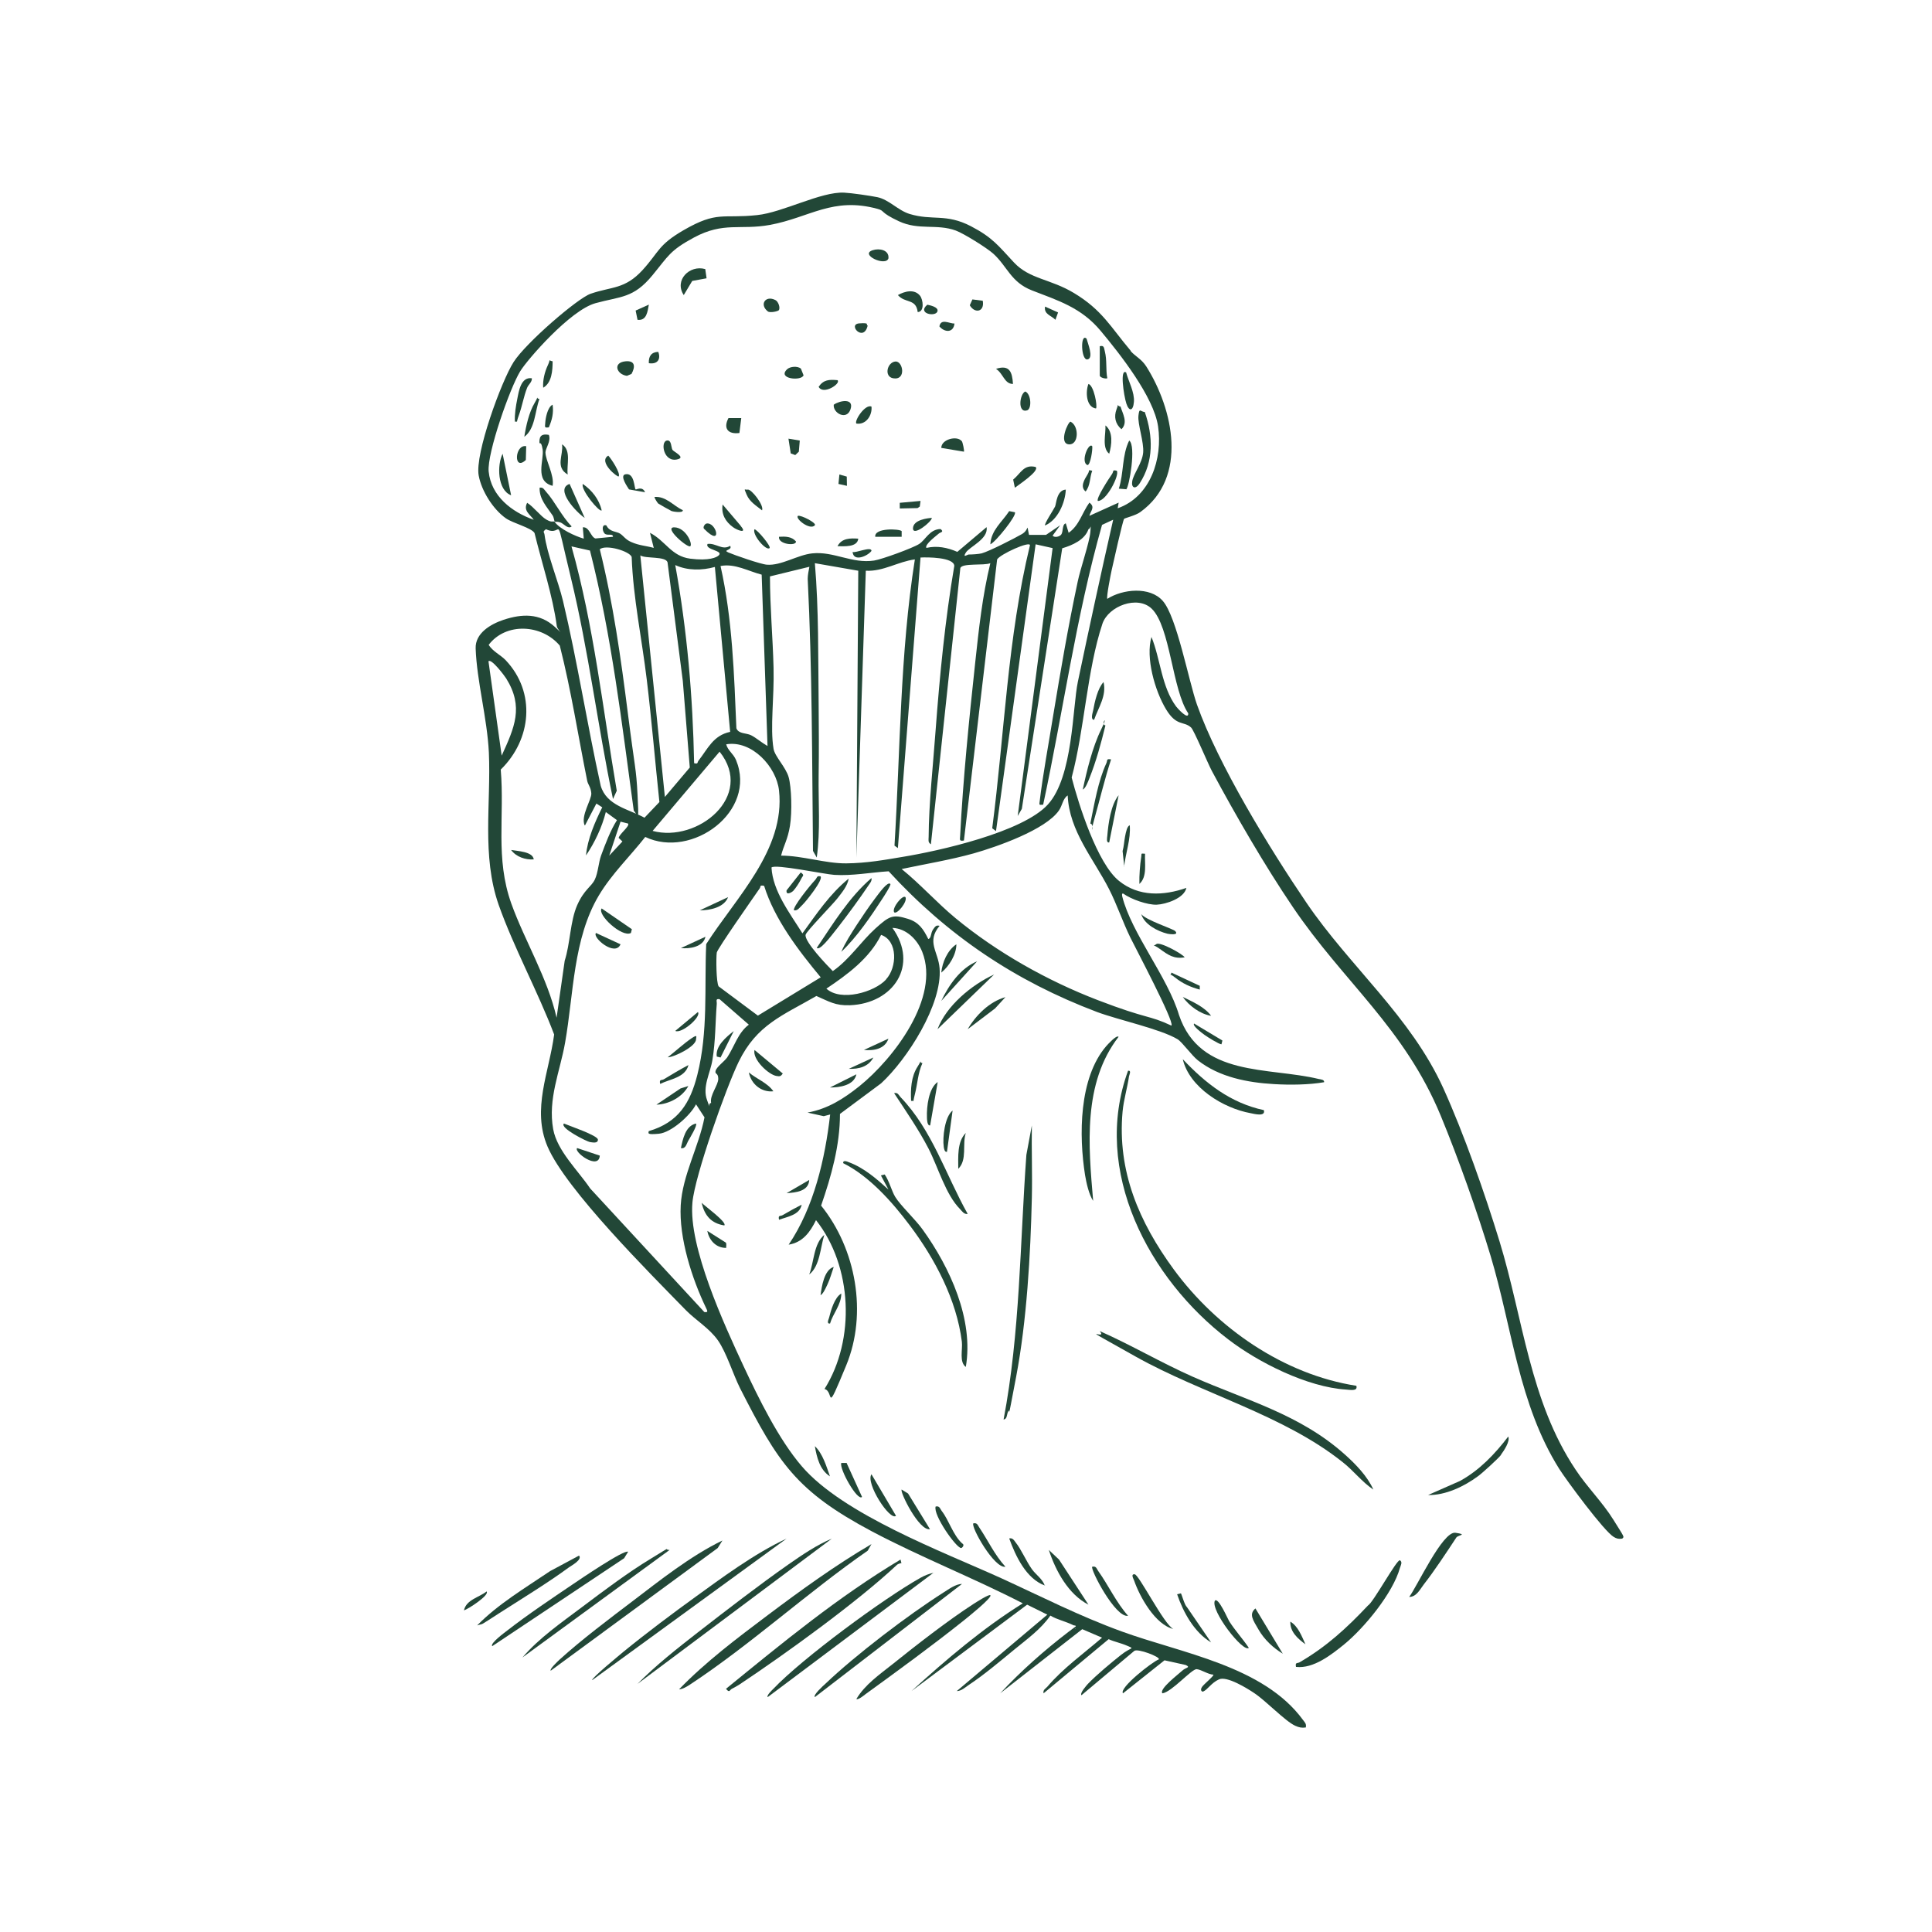 <?xml version="1.0" encoding="UTF-8"?>
<svg xmlns="http://www.w3.org/2000/svg" id="Ebene_1" version="1.1" viewBox="0 0 1024 1024">
  <defs>
    <style>
      .st0 {
        fill: #224737;
      }
    </style>
  </defs>
  <path class="st0" d="M599.3,186.1c2.4,2.8,5.7,4.1,8.3,8.2,14.2,22.5,22.3,58.7-3.2,77.1-2.4,1.8-8.3,3.2-8.6,3.6-.8,1.2-5.8,23.6-6.6,27.2-.5,2.2-2.9,14.4-2.3,15.2,8.1-5.2,22.6-6.7,29.4,1.1,7.4,8.4,13.7,42.3,18.1,54.9,11.3,31.9,38.7,76.6,58,105,23.1,34,55.3,60.3,72.6,98.4,10.9,24.1,22,55.7,29.8,81.2,12.5,40.8,16,84.5,40.2,120.8,6.1,9.3,14.3,17.3,20.2,26.8s5.8,8.8,4.6,9.9c-1.9.3-3,0-4.5-.9-5.1-3-24.9-29.8-28.9-36.1-21.5-34.3-24.9-74.6-36.3-112.7-7.1-23.6-17.1-51.7-26.5-74.5-19.3-46.6-51.5-70.8-78.4-110.6-14.9-22-30.3-48.6-42.9-72.1-2.1-3.9-9.5-21.7-11-23-3.9-3.6-7.7-.4-13.3-9.7-5.9-9.8-10.9-27.3-7.7-38.3,4.8,11.8,5.3,26.4,13.1,36.9.6.8,6.6,7.5,6.4,3.6-8.5-12.4-9.5-46-19.4-55.5-7.5-7.2-22.9-1.4-26.1,8-8.2,24.7-9.5,56.1-16.3,81.5,3.7,14.3,13.6,45.6,25.1,54.8,10.5,8.5,23.7,7.9,35.7,3.7-1.1,5.5-10.9,8.7-15.7,8.9s-13.5-2.8-17.8-5.9c-.8-.2-.6.9-.5,1.5,4.9,19.6,24.1,42.7,30.1,62.9,11.2,33.1,47.3,27.4,74.1,33.9,1,.2,3,.3,2.8,1.7-8.2,1.4-18.1,1.5-26.5,1-14.1-.8-29.1-3.7-40.4-12.6-3.4-2.7-8.4-9.8-10.8-11.2-9-5.4-31.3-10.2-42.6-14.4-43.4-16.4-79.2-40.5-110.5-74.6-9.4.6-19.4,2.5-28.8,1.9-5.1-.3-31.5-5.9-33.3-3.9.7,12.6,9.8,24.3,16.4,34.9,7.4-10.2,14.5-20.9,24.5-29-.6,3.9-3.6,7.4-6,10.5s-16.4,17.4-16.8,19.2c-.9,3.5,11.4,16.3,14.4,19.3,8.7-6,15-15.7,22.5-22.5s9.3-7.7,17.3-5.2c5.8,1.8,8.2,5.4,10.8,10.7,1.7-.4,1.2-3.1,2.5-5s1.8-2.4,3.5-2c-7.1,8.5-.7,13.6,0,22.5,1.5,19.2-17.2,48.3-31,61l-21.8,16.2c0,16.7-4.6,33-10,48.6,18.5,22.9,24.7,57.1,13.3,84.7s-6.2,13.7-11.5,12.5c16.5-26.2,14.8-65.1-4.5-89.5-3.1,6.3-7,11.8-14.5,13,13.4-19.8,19.3-45.5,22-69l-3.4.9-8.6-1.9c10.8-2,19.1-7.3,27.5-14,18.1-14.6,42.9-46.9,33.3-71.2-2.6-6.5-8.4-12.4-15.8-12.7,14.2,19.8.5,40.1-22.5,41-7.8.3-11.1-2-17.8-4.9-18,10.4-31.6,15.2-41.2,34.9-6.7,13.8-23.2,60.3-24.5,74.5-2.2,23.5,16.9,64.9,27.1,86.8,8,17.1,18.6,38.8,30.9,53.1,21.9,25.5,74.6,45.2,105.7,59.3,21.6,9.9,41.3,20,63.8,28.2,31.8,11.6,75.1,18.2,96.1,46.9,1,1.4,1.9,2,1.5,4-2.2.3-3.6,0-5.6-.9-5.3-2.4-15.5-13.2-21.7-17.3-3.7-2.5-14.5-9.2-18.7-7.3s-6,5.5-8.5,6.5c-.9,0-1.5-1-.5-2.5s6.5-5.9,6-6.5c-2.8-.1-6.2-2.6-8.8-2.9s-13.2,12.1-18.2,12.8c-2-2.2,8.6-10.2,10.5-12s4.7-1.6,1.9-3l-11.3-2.5-22,17.5c-2.3-2.8,15.8-16.9,19-18,.9-1.3-11.2-5.9-13-4.5l-28,23.5c-1-1.1,2.6-5.1,3.4-6,4.6-4.8,12.3-11.2,17.6-15.4s7.4-3,3.5-4.7-7.1-2.2-10.1-3.6l-34.5,28.7c-.4-1.9,1-2.4,2-3.5,8.2-9.7,19.4-17.7,29-26l-10.5-4.5-43.5,34c11-11.8,23.3-22.7,36.1-32.5s2.5-1.4,3.9-1.6c.5-2.6-.4-1.5-1.4-2.1-3.8-1.9-8.3-2.8-12-5-5,7.2-12.4,12.5-19.1,18-7.4,6.1-16.3,13.6-24.2,18.8-1.9,1.3-3.9,3.2-6.3,3.2l48-40.5-10.7-5.3-61.3,45.8c18.4-16.7,37.8-33.3,59-46.5-26.2-13.5-53.8-24.3-79.9-38.1-40.1-21.3-49.8-36.3-70-76-3.7-7.4-7.2-18.9-11.7-25.3s-11.8-10.7-17-16c-19-19.5-63.5-63.8-73.3-86.7-8.5-19.9.9-39.5,3.5-59.4-8.6-22.7-21.4-46.1-29.4-68.7-9.1-26-4-53.7-5.2-80.8-.9-18.2-6.4-37.9-7-55.1-.3-8.1,7.9-12.9,14.8-15.2,9.7-3.2,19.1-3.6,27.1,3.7s1.5,2.3,1.1-.4c-2.1-15.9-8-33.6-11.8-49.3-1.7-2.8-11.3-5.1-15.2-7.8-6.8-4.8-12.9-14.5-14.4-22.7-2.1-11.3,12-49.9,18.5-60.1s33.9-33.8,40.8-36.2c11.3-3.9,18.1-2.3,27.5-12.5,9-9.9,8.2-13.3,21.8-21.2,18-10.4,20.5-6,39-8,13.6-1.4,33.8-12.5,46.1-11.9,4,.2,13.6,1.6,17.6,2.4,6.2,1.3,10.9,7,17.1,8.9,12.2,3.7,19.2-.4,32.5,6.5,11.5,6,14.5,10.3,22.8,19.2s19.4,8.7,31.8,16.2c15,9,19.5,18.1,30,30.5ZM293.9,276.5c2.7,3.9,11,7.7,15.5,9l-.5-6c3.5-.4,4.1,5.1,6.7,5.9l9.3-.9c0-2.1-3.3-.2-4.6-1.9s-1.2-5,1.1-4.1c1.7,3.5,5.3,3.1,7.2,4.3s2.9,3.2,6,4.5c4.3,1.9,7.6,1.9,11.9,3.1l-2-8c8.3,4.3,11.3,12.4,21.3,13.7s14.2-.7,15.2-1.8c2.5-2.6-7.5-2.8-6-6,4.5-.6,7.8,3.6,12,1,1.4,2.4-4.2,2.1-1,3.5s17.3,6.3,20.5,6.5c7.6.6,16.2-5.2,24-6,11.5-1.2,21.1,5.6,32.8,3.8,4-.6,20.5-6.6,23.9-8.8s5.5-7.8,11.3-7.9c2.1,1.6-.1,1.7-.8,2.3-1.2,1.1-7.8,5.9-6.7,7.7,5.7-1.3,11.1-.2,16.4,2.1l15.5-13.1c1.1,6.3-9.1,10.4-11,13.5s.9,1,1.5,1c1.9,0,5.1-.2,6.9-.6,4.2-1.2,17.1-7.8,21.3-10.2s2.3-6.5,3.8.4h9c0,0,7.5-5.1,7.5-5.1l-4,5.5c1,1.2,3.6.6,4.5-.5,1.3-1.6.4-5.5,2.5-6l1.5,5c5.7-4,7.1-10.6,11-16,3.3,2.4.6,4.4,0,7l15.5-7-.5,3c17.4-6.1,23.9-26.4,21.4-43.4-2.3-15.7-20.2-38.4-30.4-50.6-10.3-12.4-22.6-16.1-36.5-21.5-11.2-4.4-12.9-12.6-20.5-19.5-3.5-3.1-15.5-10.6-19.8-12.2-10.1-3.7-19.6,0-30.1-4.9s-7.3-5.5-11.4-6.6c-23.8-6.5-35.9,4.6-57,8.5-15.9,2.9-24.5-1.8-40.3,6.7-12.8,6.9-13.5,9.7-22,20-10.1,12.3-16.8,11.1-30.2,14.8s-36.2,30-39.9,36.1c-5.4,8.8-17.6,43.4-16.7,53.1,1.3,13.1,12.3,21.5,23.9,25.6-2-2.9-5.7-4.8-3.5-9,3.3,2,7.2,7.2,10.2,8.9s3.1.7,4.4,1.1c-.3-.5-.4-2.2-1.1-3.3-3-4.5-7.1-8.6-6.9-14.7,1.9-.4,2.4,1,3.4,2.1,4.7,5.2,8.4,13.2,13.6,18.4-2,1.7-4.2-1.5-6-2.1s-2.4-.2-3-.4ZM589.9,275.5l-5.8,2.7c-13.8,48.6-20.6,98.9-31.2,148.3-1.7,0-2.2.6-1.9-1.4,1.8-15,4.8-30.8,7.2-45.8,3.9-23.6,8-47.6,13-71,1.4-6.8,6.3-21,6.7-26.3s.3-1.8-1-1.5c-1.9,5.6-8.5,8.5-13.9,10.1l-21.4,138.1-2.2,3.8,18.5-142-9-2-21,152-2-1.5c6.5-49.9,8.1-101,20-150,0-2.4-15.7,4.7-17.4,7.5l-17.6,149c-2.6.4-2.1-.4-2-2.5,1.5-29.8,4.8-62.3,8-92,1.9-17.6,3.8-35.3,8-52.5-3.3,1.4-15-.2-15.9,2.6l-15.6,146.4c-1.7-1.1-1.2-2.3-1.2-3.9.1-17.8,2.4-38.6,3.7-56.6,2.2-29.2,5-58.3,9.9-87.1-.3-4.6-14.3-4.6-17.9-4.4l-12,154-1.8-1.3c3.1-50.5,2.9-101.7,10.8-151.7-8.8,1.1-16.7,6.5-26,6l-5,152,1-152-23-4c2.1,24.8,1.7,49.6,2,74.5.1,12.7.2,25.1,0,37.9-.2,14.5,1,29.2-1,43.6l-2-3.5c-.5-48.1-.4-96.1-2.8-144.2,0-1.9.5-4.4.9-6.4l-20.9,5.1c0,16.1,1.5,32.3,1.9,48.4s-1.9,31.6,0,43c.7,4.1,6.5,9.7,8,15s1.9,18.4.7,25.8-3.4,10.5-4.7,15.8c11.3,0,23.5,4.2,34.5,4.1s20.7-1.9,29.7-3.4c19.6-3.2,63.8-13.1,77.2-27.8s13-51.3,15.9-65.1c6-28.6,12.2-57.3,18.7-85.8ZM324.9,423.5c-8.1-38.7-13-78.9-22.3-117.2s-3.4-21.1-13.2-25.8c-2,1.4-1,1.5-.8,2.8,1.3,10.3,7.2,24.4,9.8,35.2,7.7,32.4,12.8,65.5,20,98,3.1,10.5,14.7,12.3,23.2,16.9l7.9-8.3c-2.3-21.6-4.1-43.3-6.7-64.9-2.6-21.7-7.2-43.2-8-65-1-3-13.5-6.8-16.9-4.1,7.1,28.6,11.2,57.9,14.9,87.1s4.4,28.8,5.1,42.9.6,11.9-2,8.5c-6.3-46.1-11.7-92.7-23.2-137.8l-9.8-2.2c11.9,42.2,16.6,86.3,24,129.5l-2,4.4ZM339.4,294.5l13,127.9,13.2-15.6-3.7-45.9-8.1-62.9c-1.1-3.3-11.5-1.8-14.4-3.6ZM378.9,300.5c-6.8,1.9-14.5,2-21-1,6.3,34.6,9.3,69.8,10,105,2.3.6,1.6-.4,2.3-1.3,5-6.4,7.8-13.4,16.8-15.3l-8.1-87.4ZM403.8,304.6c-7.1-1.8-14.3-6.1-21.9-4.6,6.3,28,7.2,57.4,8.4,86,1.2,3.1,5.2,2.4,7.8,3.7s5.7,4,8.7,5.7l-3.1-90.9ZM309.9,437.5c-2.3-5.1,3.8-13.7,3.5-17.1s-1.8-4.5-2.2-6.7c-4.8-23.8-8.5-47.9-14.5-71.5-9.6-11.4-28.6-12.4-37.7-.4,2.2,3.5,6.3,5.3,9,8.1,16.2,17.1,13.7,42.1-2.6,58,2.1,24.9-3,46.9,5.6,71,7.2,20,19.2,39.4,24,60.5l4.3-30.2c2.9-8.9,2.9-21,6.6-29.4s7.6-9.8,9.4-13.7c1.7-3.6,1.9-8.8,3.3-12.7,2.3-6.2,4.9-13.2,8.4-18.7l-5.9-4.3c-2.1,8.2-5.8,16-10.5,23,.7-8.5,4.8-17.9,8.6-25.5l-3.1-2-6,11.5ZM265.9,400.5c6.8-14.9,11.8-25.8,2.4-40.9-.8-1.3-7.9-10.8-9.4-9.1l7,50ZM343.9,599.5c15.6-4.6,21.9-14.8,25.7-29.8,5.8-23,3.7-45.9,4.7-69.3,15.6-24.5,42-50,38.6-81.4-1.4-12.7-14.5-26.8-28-24.5.9,3.4,3.7,4.8,5.2,8.3,11.3,27.3-23.4,52.6-48.1,40.8-8,10.2-17.8,19.6-24.6,31-13.7,23-13.3,52.1-17.9,78.1-2.7,15.3-9.2,29.7-6.3,45.8,2.1,11.5,13.3,22,19.6,31.4l60.5,65.5c2,.3,1.8-.4,1-2-7.5-15.5-14.5-37.2-13.5-54.6.9-15.9,9.6-31,12.6-46.6l-4.5-6.9c-2.9,5.8-13.1,15-19.7,15.6s-5.5-.2-5.3-1.6ZM345.9,440.4c23.8,6.4,54.3-18.4,35.5-42l-35.5,42ZM620.9,543.5c1.6-2-19.2-41.3-21.8-46.6-4-8.2-7.2-17.7-11.3-25.7-8.1-15.9-21.1-30.7-21.9-49.6-2.6,1.7-2.8,5.3-4.6,7.9-7,10.3-33.2,19.4-45.2,22.8-12.6,3.5-25.5,5.6-38.2,8.3,10,8.1,18.6,17.8,28.5,26,22.2,18.3,48.7,33.2,75.5,43.5s26.6,7.7,39,13.5ZM332.9,436.5l-4-1-6,18,7-7.5-2-1.9c.5-2.2,6-6.2,5-7.6ZM404.9,469.5c-2.4-.5-1.6.4-2.2,1.3-3.1,4.5-22.5,32.1-22.8,34.1-.4,2.9-.3,15.9,1,17.9l20.8,15.5,33.3-20.3c-11.8-14.2-24.5-30.8-30-48.5ZM469.6,519.1c5.9-6.3,6.4-20.5-2.6-23.6-6.1,12.4-17.8,21-29,28.5,7.7,7,25.4,1.9,31.6-4.8ZM376.9,584.5c-.8-4,3.8-9.3,3.8-12.7s-2-2.2-1.4-4.3,4.6-4.9,6.1-7c3.8-5.7,5.7-13.1,11.5-17.4l-15.5-13.5c-2.3-.4-1.4,1-1.5,2.5-.8,10.2-.6,19.3-2.3,29.7-1.1,7-5.5,14.3-2.8,21.4s-.3,1.7,2.1,1.4Z"></path>
  <path class="st0" d="M718.9,734.5c.9,3.1-3.5,2.1-5.5,2-20.4-1.3-46.4-14.3-62.4-26.6-42.1-32.1-72.5-89.3-53.1-142.4,1.9-.2.7,2,.5,3-.9,6.2-2.8,12.3-3.4,18.6-2.9,31.7,8.8,58.7,27.1,83.7,22.8,31.1,58.3,55.7,96.8,61.7Z"></path>
  <path class="st0" d="M727.9,789.5c-6-4-10.5-10-16.1-14.4-31.5-25.2-74.6-36.3-109.9-56.1s-14-7.5-19-13.5c16.7,7.4,32.6,16.8,49.3,24.2,28.5,12.6,56.7,19.8,80.7,41.3,5.6,5,11.9,11.5,15,18.5Z"></path>
  <path class="st0" d="M531.9,752.5c8.8-46.2,8.7-93.6,12.1-140.4l2.9-15.6c-.2,12.8.3,25.7,0,38.5-.7,30.1-2.7,65.1-8.3,94.6s-2.6,13.8-4.6,19.4c-.4,1.3-.3,3.1-2.1,3.4Z"></path>
  <path class="st0" d="M470.9,630.5l-4-7.5,2-.5c2.4,3.4,3.7,8.8,5.6,11.9,2.8,4.6,10.7,11.9,14.6,17.4,14.4,20,27.1,47.6,22.8,72.7-3.6-2.6-1.6-9.1-2.1-13.4-2.8-22.2-14.2-43.8-27.5-61.5-9.3-12.4-21.5-26.2-35.4-33.1-.2-1.8,2.1-.9,3-.5,8.1,3,14.7,8.8,21,14.5Z"></path>
  <path class="st0" d="M359.9,895.4c14.1-14.6,30.9-27.2,47.1-39.4,17.7-13.3,35.8-26.4,54.9-37.6l-2,3.5c-31.6,21.9-62.2,49.9-94.1,70.9-1.7,1.1-3.9,2.5-5.9,2.6Z"></path>
  <path class="st0" d="M440.9,815.5l-103,77c9.6-9.8,21.2-18.9,32.1-27.4,15.2-11.8,32.3-25,48-36,7.2-5,14.8-10.2,22.9-13.6Z"></path>
  <path class="st0" d="M416.9,815.5l-103,75c-.8-.8,15.1-13.8,16.5-15,12-9.8,26-20.3,38.6-29.4s30.8-22.7,47.9-30.6Z"></path>
  <path class="st0" d="M477.9,828.4c-.1.1-1.7.3-2.5,1-21,19.7-59.1,47.2-83.6,63.5-1.1.7-2.7,1.6-3.9,2.2s-1.2,2.4-3.1,0c29.7-24.2,59.5-48.8,92.5-68.5l.5,2Z"></path>
  <path class="st0" d="M291.9,885.5c-.8-.8,3.9-5.1,4.6-5.8,11.9-10.8,26.6-21.8,39.5-31.6s29.9-23.4,46.9-31.6l-2.5,4-88.5,65Z"></path>
  <path class="st0" d="M686.9,883.5c-.5-2.7.7-1.7,2-2.5,14.1-8.2,24.9-18.1,36.1-30,2.8-1.5,15.5-24.9,17-24s.4,2.7,0,4c-3.7,13.4-18.9,31.8-29.5,40.5-6.9,5.6-16.3,13-25.5,12Z"></path>
  <path class="st0" d="M494.9,833.5l-88,66c-.8-.8,2.5-3.9,3-4.4,15.3-16.1,58.4-47.9,78.1-58.9,1.9-1.1,4.7-2.2,6.9-2.6Z"></path>
  <path class="st0" d="M509.9,839.5l-78,60c-1.1-1.1,4.5-6.1,5.5-7,15.9-15.2,44-36.6,62.6-48.4,2.9-1.8,6.4-4.5,9.9-4.6Z"></path>
  <path class="st0" d="M354.9,821.5l-78,57c9-10.5,20.7-18.5,31.7-26.8,11.3-8.5,24.3-18.3,36.4-25.6s6.4-4.5,9.9-4.6Z"></path>
  <path class="st0" d="M592.9,549.5c-19.1,24.7-16,57.8-13.5,87-2.3-3.5-3.6-9.6-4.3-13.7-3.3-20.9-3.3-51.4,11.2-68.3.8-.9,5.4-6,6.5-5Z"></path>
  <path class="st0" d="M524.9,845.5c1.3,1.1-12.6,12.2-14.1,13.4-16.4,13.1-34.9,26.6-52,39-.9.7-4.1,3.3-4.9,2.6,4.6-7.7,12.2-12.9,19.1-18.4,12.7-10.2,29.4-23.2,43-32,1.3-.8,8.2-5.3,8.9-4.6Z"></path>
  <path class="st0" d="M332.9,822.5l-2.1,3.4-69.9,46.6c-1.4-1.4,6.8-7.4,8.1-8.4,10.5-8.2,23.5-16.9,34.6-24.4,3.1-2.1,27.6-18.8,29.3-17.2Z"></path>
  <path class="st0" d="M512.9,643.4c-1.9.3-2.9-1.3-4-2.5-7.7-7.7-11.6-22.1-16.8-32.2-5.3-10.2-11.9-19.7-18.2-29.3,2-.5,2.4,1,3.4,2.1,16.9,17.6,23.9,41.1,35.6,61.9Z"></path>
  <path class="st0" d="M306.9,824.5c1.9,2.1-4,5.3-5.3,6.2-11,8.1-25.1,16.7-36.8,24.2s-7.8,5.3-11.9,6.6c11.2-11.4,25.4-19.8,38.7-28.8l15.3-8.2Z"></path>
  <path class="st0" d="M669.9,588.5c.9,3.5-5.1,1.9-7.1,1.5-14.4-2.6-32.4-13.6-35.9-28.6,12.1,12.8,25.3,23.2,43,27Z"></path>
  <path class="st0" d="M746.9,846.4c4.1-5.3,17.7-35,24.5-34s1.4,1.2.5,2.5c-5,7.6-11.7,17.8-17.2,24.8-2.1,2.7-3.9,6.7-7.8,6.7Z"></path>
  <path class="st0" d="M795.6,771.1c-1.4,1.9-10.2,9.9-12.2,11.3-7.3,5.4-17.2,10.2-26.5,10l17-7.5c10.3-5.7,18.4-14.2,25.5-23.5,1.1,2.5-2.3,7.5-3.9,9.7Z"></path>
  <path class="st0" d="M432.9,502.4c8.7-12.9,17.1-26.8,29-37,.3,1.6-.8,2.7-1.6,3.9-4.5,6.7-11,15.6-16,22s-9.8,12.6-11.4,11.1Z"></path>
  <path class="st0" d="M471.9,468.5c.5.6-3.3,6.4-4,7.5-6.3,9.7-13.7,20.6-22,28.5,2.1-4.9,5.3-9.8,8.2-14.3,2.8-4.3,6.4-9.6,9.4-13.6s7-9.5,8.4-8.1Z"></path>
  <path class="st0" d="M526.9,516.5l-30,29c4.7-12.5,18.2-23.6,30-29Z"></path>
  <path class="st0" d="M576.9,850.5c-10.6-5.4-17.4-17.9-21-29l5.4,5.1,15.6,23.9Z"></path>
  <path class="st0" d="M621.9,863.4c-9.6-2.3-17.8-17-20.8-25.7-.2-.7-2-3.5.3-3.3s15.6,26.7,20.5,29Z"></path>
  <path class="st0" d="M553.9,840.4c-10-3.6-15.6-15.6-19-25,1.8-.4,2.5.9,3.4,2.1,3,3.7,5.6,10,8.7,14.3,2.2,3,5.5,5,6.8,8.7Z"></path>
  <path class="st0" d="M661.9,873.4c-3,2.7-20.5-19.9-18-25,1.8-2.1,6.9,9.8,7.6,10.9,3.2,5,7.1,9.2,10.4,14.1Z"></path>
  <path class="st0" d="M597.9,856.4c-6.7,1.3-20.2-24.8-19-26,2.2-.5,2.3,1.1,3.2,2.3,5.3,7.4,9.5,16.6,15.8,23.7Z"></path>
  <path class="st0" d="M679.9,876.5c-5.1-3.1-9.8-7.5-12.8-12.7s-5.3-8.2-1.7-11.3l14.5,24Z"></path>
  <path class="st0" d="M585.9,384.5c-2.3,9.4-4.9,19-8.5,28-.7,1.7-1.9,5.2-3.5,6,2.1-10,5.2-22.7,9.7-31.8s-.7-2.8,2.3-2.2Z"></path>
  <path class="st0" d="M495.9,798.5c2.1-.5,2.3,1.1,3.2,2.3,3.9,5,5.9,12.6,10.8,17.2,1.7.8,0,2.5-.5,2.5-2.7-.2-14.9-17.5-13.5-22Z"></path>
  <path class="st0" d="M492.9,810.5c-5.8,1.1-16.1-19.9-15-21l3.4,2.1,11.6,18.9Z"></path>
  <path class="st0" d="M532.9,830.4c-5.9,1.1-18.5-21.3-17-23,2.1-.4,2.3,1,3.2,2.3,4.6,6.8,8.1,14.5,13.8,20.7Z"></path>
  <path class="st0" d="M474.9,803.4c-3.2,2.9-16.3-17.4-13-22l13,22Z"></path>
  <path class="st0" d="M588.9,402.5c-3.4,10.4-5.9,21.1-8.9,31.7s.7,2.8-2.1,2.3c2.1-10.2,4.1-22.5,8.5-32,.7-1.5-.2-2.5,2.5-2Z"></path>
  <path class="st0" d="M625.9,844.5c.4.4,1.9,6.2,3.2,7.3l12.8,18.7c-8.9-5.3-14.7-15.8-18-25.5l2-.5Z"></path>
  <path class="st0" d="M399.9,556.5l15,12.5c-1.1,1.5-1.5,1.6-3.3,1.3-4.2-.6-12.9-8.8-11.7-13.8Z"></path>
  <path class="st0" d="M532.9,528.5l-5.5,6-14.5,11c4.3-7.4,11.5-14.6,20-17Z"></path>
  <path class="st0" d="M434.9,464.5c1.6,1.7-7.7,13.3-9.5,15s-2.5,3.2-4.5,3c-1.3-1.3,9.2-14.1,10.8-15.7s1-2.8,3.2-2.3Z"></path>
  <path class="st0" d="M448.8,775.6l8.1,17.8c-2.4,2.5-12.2-15-11-18h2.9Z"></path>
  <path class="st0" d="M517.9,509.5l-19,21c4-8.4,10.1-17.3,19-21Z"></path>
  <path class="st0" d="M579.9,381.5c-2.1,0-.7-3.9-.5-5,.8-4.5,2.4-11.7,5.5-15,1.7,7.3-2.7,13.4-5,20Z"></path>
  <path class="st0" d="M587.9,446.5c-1.7.3-1.1-2.4-1-3.5.5-6.5,1.9-16.5,6-21.5l-5,25Z"></path>
  <path class="st0" d="M622.9,493.5c2.3,2.5-3.6,1.5-4.1,1.4-5.2-1.3-12.3-4.9-13.9-10.4,2.4,3.2,16.9,7.8,18,9Z"></path>
  <path class="st0" d="M428.9,675.5c2.6-6.6,2.3-16.3,8-21-2.1,6.6-2.3,16.6-8,21Z"></path>
  <path class="st0" d="M492.9,596.5c-1.5.2-1.6-3.4-1.6-4.4-.2-5.4.9-15.4,5.7-18.6l-4,23Z"></path>
  <path class="st0" d="M488.9,563.5c-2.4,5.2-2.6,11.1-4,16.5s0,3.1-2,3.5c-.3-6.2,0-12.8,3.4-18.1s.1-2.4,2.6-1.9Z"></path>
  <path class="st0" d="M383.9,649.5c-7-1.1-10.5-5.3-12-12,1.2,1.4,13.7,10.4,12,12Z"></path>
  <path class="st0" d="M501.9,610.5c-1.3.3-1.6-1.9-1.7-2.7-.7-4.8.5-15.9,4.7-19.2l-3,22Z"></path>
  <path class="st0" d="M409.9,578.4c-6.3.7-11.8-3.8-13-10,4.1,3.5,9.9,5.5,13,10Z"></path>
  <path class="st0" d="M498.9,515.5c.5-5.4,3.3-11.9,8-15,0,5.4-3.8,11.6-8,15Z"></path>
  <path class="st0" d="M595.9,459.5l-.9-8.4c.7-2.5.8-5.1,1.3-7.7s1.1-5.5,2.5-6c.6,7.5-2.2,14.6-3,22Z"></path>
  <path class="st0" d="M507.9,619.5c0-6.1-.7-14.4,4-19-2,6,.9,14.2-4,19Z"></path>
  <path class="st0" d="M647.9,551.5l-.5,2c-1.3,0-7.5-3.9-9-5s-6.6-4.9-5.5-6l15,9Z"></path>
  <path class="st0" d="M627.9,507.4c-5.7,1-8.8-1.3-13.1-4.4s-3.7-1.1-1.9-2.6,14,5.3,15,7Z"></path>
  <path class="st0" d="M384.7,658.6c.5.8.1,1.9.2,2.8-5.3.1-9.1-4-10-9l9.8,6.2Z"></path>
  <path class="st0" d="M439.9,782.5c-5.4-3.4-7-10.1-8-16,4.2,4,6.1,10.7,8,16Z"></path>
  <path class="st0" d="M641.9,538.4c-5.7-.9-11.7-5.3-15-10,5.1,2.5,11.6,5.3,15,10Z"></path>
  <path class="st0" d="M420.6,472.1c-.9.8-4.1,2.8-3.7-.2l7.5-9.5c2.2,1.6,1.1,1.6.3,3.3s-3.1,5.4-4.2,6.3Z"></path>
  <path class="st0" d="M606.9,452.5c-.3,5,1.3,12.2-3,16-.1-4.8.3-9.8,1-14.5.3-1.7-.5-1.7,2-1.5Z"></path>
  <path class="st0" d="M635.9,522.5v2c-4.9-1.3-9.1-3.2-13.1-6.4s-2.5,0-1.9-2.6l15,7Z"></path>
  <path class="st0" d="M441.9,671.5c-1.1,3.1-1.9,6.2-3.3,9.2s-2.3,4.9-3.7,5.8c.6-4.5,1.9-13.5,7-15Z"></path>
  <path class="st0" d="M439.9,701.5c-1.9.2-.8-2-.5-3,1-4,2.9-10.8,6.5-12.9,0,6-4.4,10.5-6,16Z"></path>
  <path class="st0" d="M245.9,853.5c1.3-5.7,8-6.8,12-10,1.8,1.9-10.1,9.6-12,10Z"></path>
  <path class="st0" d="M691.9,871.5c-4-2.9-8.2-6.6-8-12,4.1,2.4,6.1,7.8,8,12Z"></path>
  <path class="st0" d="M412.9,646.5c-.6-2.7.7-1.7,2-2.5,3.2-1.9,6.7-3.8,10-5.5-1,5.5-7.7,6.4-12,8Z"></path>
  <path class="st0" d="M470.9,550.5c-1.9,5.5-7.7,6.5-13,6l13-6Z"></path>
  <path class="st0" d="M439.9,576.4l14-7c-1.2,5.9-8.9,7-14,7Z"></path>
  <path class="st0" d="M416.9,632.4l12-7c-.3,6.1-7.3,6.7-12,7Z"></path>
  <path class="st0" d="M479.9,475.5c1.3,2.3-4.6,9.5-6,8-1.3-2.3,4.6-9.5,6-8Z"></path>
  <path class="st0" d="M462.9,560.5c-2.6,4.9-7.7,6.2-13,6l13-6Z"></path>
  <path class="st0" d="M606.8,218.5c4.4,12.6,4.7,26.2-2.7,37.6-2.2,3.5-4.6,2.6-4-1,.6-3.9,5.3-9.6,5.8-15.2s-3-15.1-2.5-19.6,1-2.1,3.4-1.9Z"></path>
  <path class="st0" d="M290.9,230.5c1.3,3.3-1.8,7.1-1.8,9.3.1,4.5,4.8,12,3.8,17.7-9.8-2.5-4.4-13.8-5.3-19.3s-1.7-1.8-1.7-4.1c0-3.5,1.8-4.2,5-3.6Z"></path>
  <path class="st0" d="M596.8,259.3l-3.8-.3c2.7-8.3,1.6-17.7,5.5-25.5,3.8,2.7,0,24.7-1.6,25.9Z"></path>
  <path class="st0" d="M373.8,142.6l.7,4.9-7.6,1.4-4.5,7.5c-5.2-7.9,3.1-16.1,11.3-13.8Z"></path>
  <path class="st0" d="M281.9,200.5c.1,2.1-1.7,3.1-2.5,5-1.8,4.5-2.7,10-4.4,14.6s-.2,3.1-2.1,3.4c-.2-4.1.5-8.2,1.3-12.2s1.9-11.7,7.7-10.8Z"></path>
  <path class="st0" d="M487.6,156.7c1.7,2.1,2.5,8.6-1.2,8.7-.9-7.3-6.6-4.5-10.5-9,3.5-2,8.7-3.4,11.7.3Z"></path>
  <path class="st0" d="M537.9,271.5c1.3,1.5-10.3,15.9-13,17,.4-7.5,6.2-11.8,10-17.6l3,.6Z"></path>
  <path class="st0" d="M596.9,197.5c1.3,4.7,4.5,10.5,4.1,15.5s-2.6,5.2-4,.9-3.6-19.1,0-16.4Z"></path>
  <path class="st0" d="M270.9,262.5c-7.3-2.7-7.5-16.1-4.5-22l4.5,22Z"></path>
  <path class="st0" d="M564.9,259.5c-.3,6.9-4.2,16.1-11,19-.6-.7,4.6-8.5,5.3-10s.8-8.7,5.7-9Z"></path>
  <path class="st0" d="M548.9,247.5c2.3,2.1-9.5,9.8-11,11l-.9-4.3c4.1-3.4,5.6-8.2,11.9-6.7Z"></path>
  <path class="st0" d="M301.9,256.5l8,18c-4.3-2.8-16.1-15.3-8-18Z"></path>
  <path class="st0" d="M567.4,223.5c4.7,2.3,4.4,12.6-1,12s-.3-12,1-12Z"></path>
  <path class="st0" d="M509.7,233.7c.6.6,1.5,5.5,1.2,5.7l-12-2c0-4.6,8.3-6.6,10.7-3.7Z"></path>
  <path class="st0" d="M591.9,249.5c1.7,2.2-5.6,16.3-10,16-1.2-1.2,6.2-12.4,7.4-14.1s0-2.5,2.6-1.9Z"></path>
  <path class="st0" d="M474.6,191.6c4-.3,5.9,10.1-1.2,8.9-5-.9-3.2-8.5,1.2-8.9Z"></path>
  <path class="st0" d="M334.7,198.2l-2.4,1c-5.5-.7-7.7-7-.8-7.7,5.2-.5,5.3,2.9,3.2,6.7Z"></path>
  <path class="st0" d="M477.9,281.5v3s-14,0-14,0c-.6-4.9,13-4.2,14-3Z"></path>
  <path class="st0" d="M582.9,183.5c2.4-.6,2.2.9,2.7,2.8,1.2,4.7.4,9.6,1.3,14.2-1.1.4-4-.4-4-1.5v-15.5Z"></path>
  <path class="st0" d="M392.9,221.5l-1,8c-6,.8-8.7-2.4-5.8-7.9h6.8Z"></path>
  <path class="st0" d="M392.6,278.8c3.8,4.4-2,2.2-4.1.6-4-2.9-6.3-6.9-5.5-12l9.6,11.3Z"></path>
  <path class="st0" d="M285.9,211.5c-2.4,6.4-2.2,15.8-8,20,.9-5.8,2.5-13,5.5-18s-.2-2.5,2.5-2Z"></path>
  <path class="st0" d="M417.2,195.7c1.6-1.5,5.6-1.8,7.3-.3l1.4,3.5c-1,3.2-14.2,2-8.7-3.2Z"></path>
  <path class="st0" d="M353.4,233.5c2.6-.6,2.3,3.8,3,4.9s7,3.9,2.9,5c-7.6,2.1-9.4-9.2-5.9-9.9Z"></path>
  <path class="st0" d="M462.6,132.6c3.4-1.1,8.7-.2,8.3,4.3-1.3,4.6-15.6-2-8.3-4.3Z"></path>
  <path class="st0" d="M337,259.4c.2.2,3.5-1.9,4.9,1.5l-8.5-1.5c-.7-1.1-5.1-7.3-2-8,5-1.1,4.7,7.4,5.5,8Z"></path>
  <path class="st0" d="M412.8,164.4c-.4.6-4.8,1.6-5.9.6-4.5-3.6-1.2-8.6,4-6,1.6.7,2.8,4.1,1.9,5.4Z"></path>
  <path class="st0" d="M361.9,270.5c.1,1.6-5.4.6-5.9.4s-6.7-3.7-7.1-4c-.6-.5-2.2-3.3-2-3.5,6.1-.5,10,4.7,15,7Z"></path>
  <path class="st0" d="M300.9,251.5c-6.8-4-2.2-10.2-3-16,5.1,3.3,2.3,10.9,3,16Z"></path>
  <path class="st0" d="M441.9,214.5c3.1-2.2,10.9-3.7,8.9,2.4s-9.4,2.1-8.9-2.4Z"></path>
  <path class="st0" d="M461.9,215.5c.5,4.5-2.8,9.8-8,9-1.3-1.3,4.6-10.5,8-9Z"></path>
  <path class="st0" d="M318.9,270.5c-1.1,1.3-11.3-11-10-14,4.8,3.3,8.7,8.2,10,14Z"></path>
  <path class="st0" d="M580.9,216.5c-5.3-.7-5.6-9-4-13,2.9.8,4.9,11.9,4,13Z"></path>
  <path class="st0" d="M593.9,215.5c1.1,3.7,4.1,8.4.5,12-3.3-2.8-4.1-6.6-2.6-10.6s-.3-1.7,2.1-1.4Z"></path>
  <path class="st0" d="M543.4,207.5c3.1,1.2,3.6,9.1,1,10-5.2,1.6-4-8.7-1-10Z"></path>
  <polygon class="st0" points="487.9 265.5 487.5 268.5 486.3 269.3 476.9 269.5 476.9 266.5 487.9 265.5"></polygon>
  <path class="st0" d="M536.9,203.5c-4.6,0-5.1-5.5-9-8,7.1-2.3,8.6,1.5,9,8Z"></path>
  <path class="st0" d="M292.9,191.5c0,4.8-.4,11.4-5,14-.3-4,.8-8.4,2.5-12s-.2-2.5,2.5-2Z"></path>
  <polygon class="st0" points="423.9 233.5 423.4 239.4 421.5 241.2 419.1 240.3 417.9 232.5 423.9 233.5"></polygon>
  <path class="st0" d="M587.9,240.5c-4-3.2-1.7-10.6-2-15,4.3,3.4,3.3,10.4,2,15Z"></path>
  <path class="st0" d="M403.9,270.5c-3.1-2.5-6.6-4.5-8.2-8.4s-1.1-2.3.7-2.6,8.7,8.3,7.5,11Z"></path>
  <path class="st0" d="M278.9,236.5l-.2,7.3c-6.7,6.3-5.9-8.5.2-7.3Z"></path>
  <path class="st0" d="M575.9,179.5c.5,2.1,4,10.3.5,11s-3.9-14.3-.5-11Z"></path>
  <path class="st0" d="M443.9,201.5c2,1.8-7.7,8.1-10,3.5,2.6-3.8,5.6-3.9,10-3.5Z"></path>
  <path class="st0" d="M365.9,289.5c-1.2,1.3-14.5-10.1-8.5-10s9.8,8.6,8.5,10Z"></path>
  <path class="st0" d="M327.9,252.5c-.5.7-11.1-7.8-5.5-11,1.5,1.5,6.7,9.4,5.5,11Z"></path>
  <path class="st0" d="M343.9,161.5c-.7,3.6-1.1,8.6-6,8l-1-4.9,6.9-3.1Z"></path>
  <path class="st0" d="M520.9,159.5c1,5.9-4.3,6.8-6.9,2.3l1.4-3.1,5.5.7Z"></path>
  <path class="st0" d="M454.9,285.5c-.5,4.7-7.6,4-11,4,2.2-4.3,6.8-4.3,11-4Z"></path>
  <path class="st0" d="M290.9,226.5c-2.6.4-2-.3-1.9-2.4s1.1-8.3,3.9-9.6c.6,4.5-.3,8-2,12Z"></path>
  <path class="st0" d="M505.9,171.5c-.6,5.1-5.3,4.7-8,1.5.8-4.4,5.2-1.5,8-1.5Z"></path>
  <path class="st0" d="M578.9,236.5c.3,1.6-.9,9.9-2.5,10-3.9-1.5.6-12.3,2.5-10Z"></path>
  <path class="st0" d="M451.9,292.5c1.2.9,10.1-3.2,10-.5-2.1,2.8-9.6,6-10,.5Z"></path>
  <path class="st0" d="M374.4,277.5c5.3-1.1,8.8,12.9-1,3-1.3-.9.3-2.9,1-3Z"></path>
  <path class="st0" d="M407.9,290.5c-1.8,1.7-9.4-7.1-8-10,1.7.4,8.9,9.1,8,10Z"></path>
  <path class="st0" d="M491.5,161.5c1.4.3,5.9,1.2,5.4,3.4-.7,3.3-11.1,1.4-5.4-3.4Z"></path>
  <path class="st0" d="M578.9,249.5c-1.4,3.7-.9,7.8-3.5,11-3.1-2.5-.6-6.4,1-9s-.2-2.5,2.5-2Z"></path>
  <path class="st0" d="M431.9,278.4c-2.5,2.9-10.6-3.5-9-5,1.7-.5,10,3.8,9,5Z"></path>
  <path class="st0" d="M459.9,172.5c-2.1,9.2-10.9-.6-4.5-1.1s3,1,4.5,1.1Z"></path>
  <path class="st0" d="M412.9,284.5c3.3-.2,6.7-.2,9,2.5.2,2.6-9.7,1.5-9-2.5Z"></path>
  <polygon class="st0" points="448.8 252.6 448.9 257.5 444.4 256.5 444.9 251.5 448.8 252.6"></polygon>
  <path class="st0" d="M493.9,274.5c0,2-10.1,10.1-10,5.5s8.1-5.4,10-5.5Z"></path>
  <path class="st0" d="M348.9,186.5c1.5,4-.5,6.7-5,6-.2-3.6,1.3-5.9,5-6Z"></path>
  <path class="st0" d="M560.8,165.6l-1.4,3.9c-2.2-2.3-6.2-2.9-5.5-7l6.9,3.1Z"></path>
  <path class="st0" d="M334.9,492.5l-.5,2c-4.8,2.6-18.1-9.9-15.5-13l16,11Z"></path>
  <path class="st0" d="M298.9,595.5c2.8,1.2,17.9,6.3,18,8.5s-2.9,1.5-4.3,1.3-16.2-7.5-13.7-9.8Z"></path>
  <path class="st0" d="M328.9,500.5c-2.9,6.8-15.2-3.7-13-6l13,6Z"></path>
  <path class="st0" d="M364.9,575.5c-3.1,5.9-10.3,9.8-17,10l12.8-8.6,4.2-1.3Z"></path>
  <path class="st0" d="M353.9,560.4c3.7-2.9,8.8-7.5,12.5-10s2.5-.7,2.5.5c0,3.7-11.4,9.4-15,9.5Z"></path>
  <path class="st0" d="M368.9,595.5c.9.9-3.4,7.9-4.2,9.3s-1.3,4.3-3.8,3.7c1-4.7,2.4-11.8,8-13Z"></path>
  <path class="st0" d="M317.9,612.5c-.5,8-14.1-2-12-4l12,4Z"></path>
  <path class="st0" d="M357.9,546.4l12-10c2,2.5-8.7,11.7-12,10Z"></path>
  <path class="st0" d="M349.9,574.5c-.6-2.7.7-1.7,2-2.5,4.3-2.6,8.6-5.2,13-7.5-1.7,6.7-9.8,7.4-15,10Z"></path>
  <path class="st0" d="M385.9,475.5c-2.1,5.5-9.6,7-15,7l15-7Z"></path>
  <path class="st0" d="M373.9,496.5c-1.1,5.4-8.4,6.5-13,6l13-6Z"></path>
  <path class="st0" d="M282.9,455.5c-4.4.3-9.3-1.3-12-5,3.3.6,11.5.8,12,5Z"></path>
  <path class="st0" d="M381.9,560.5l-2-.5c-.8-5.5,5-10.4,9-13.5l-7,14Z"></path>
</svg>

